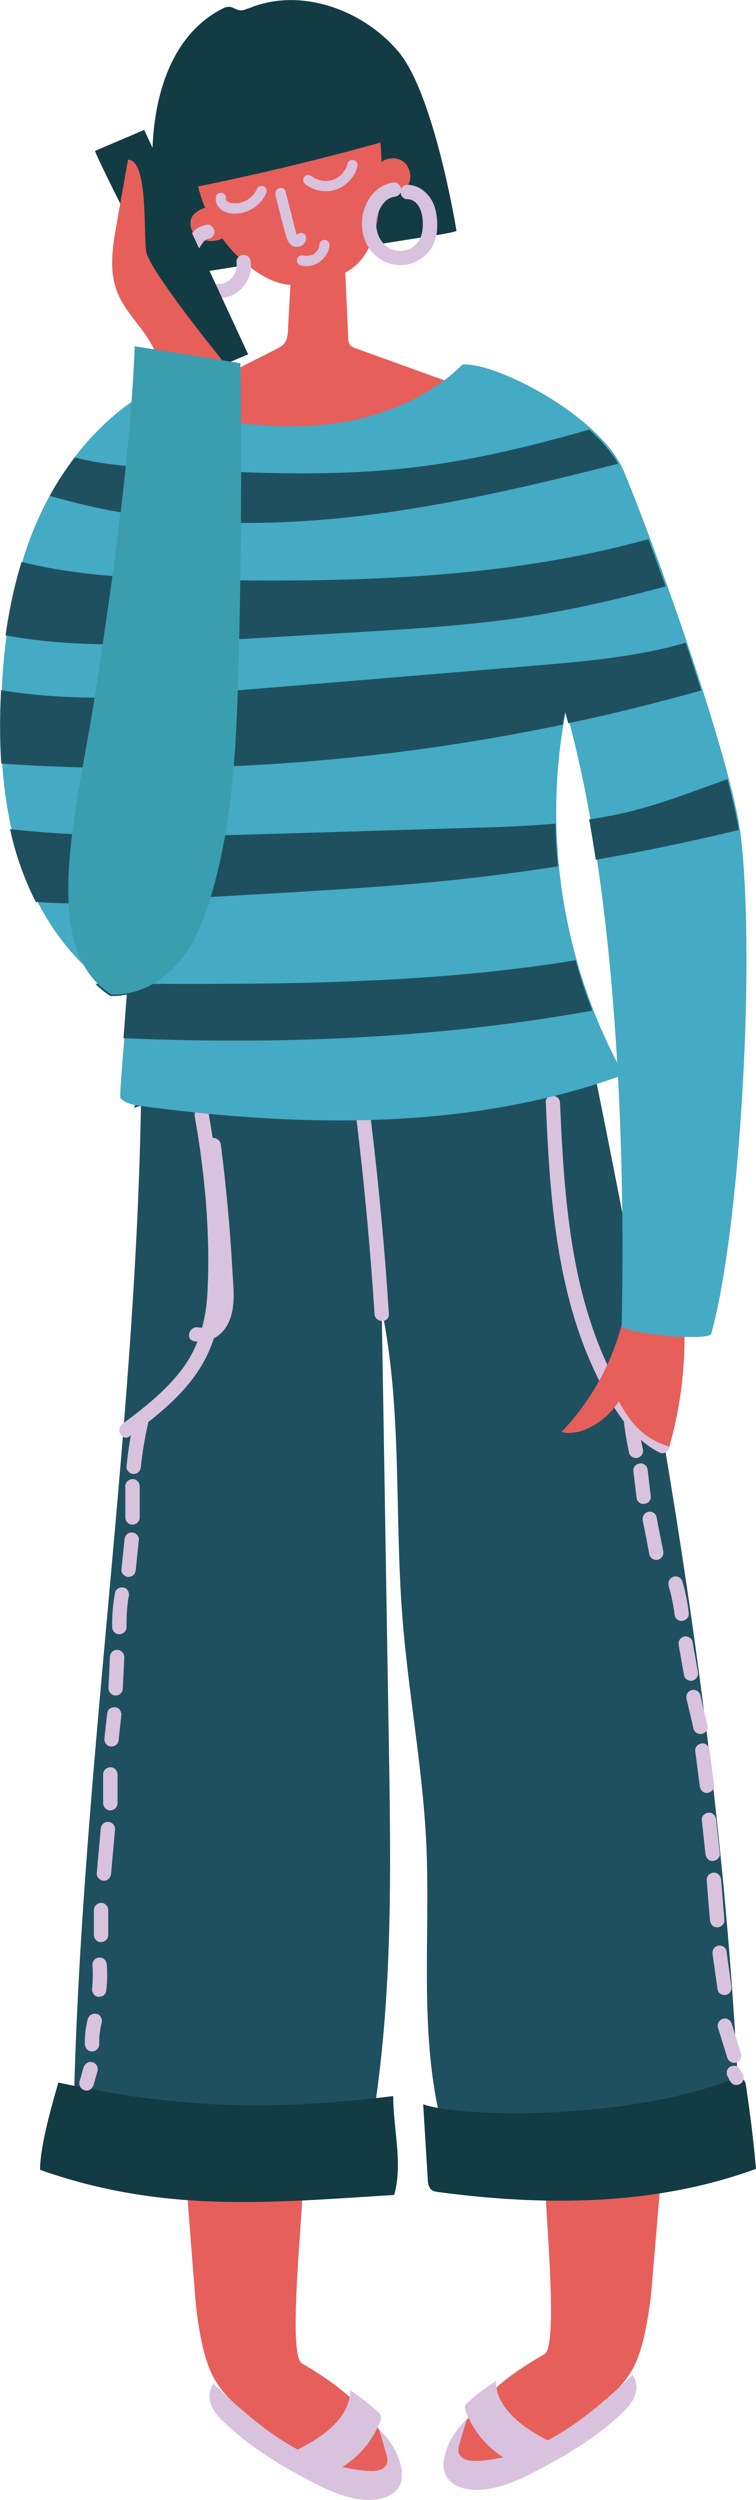 <?xml version="1.0" encoding="UTF-8"?>
<svg id="Calque_1" data-name="Calque 1" xmlns="http://www.w3.org/2000/svg" viewBox="0 0 36.8 121.63">
  <defs>
    <style>
      .cls-1 {
        fill: #d8c2dd;
      }

      .cls-1, .cls-2, .cls-3, .cls-4, .cls-5, .cls-6 {
        stroke-width: 0px;
      }

      .cls-2 {
        fill: #e75f5b;
      }

      .cls-3 {
        fill: #3a9eae;
      }

      .cls-4 {
        fill: #45aac3;
      }

      .cls-5 {
        fill: #133b44;
      }

      .cls-6 {
        fill: #1f5060;
      }
    </style>
  </defs>
  <g>
    <path class="cls-5" d="M13.51.93c-.51-.32-.95-.73-1.51-.49-.55.24-.61-.3-1.15-.03-4.24,2.13-3.94,9.28-2.38,13.04,4.08-.64,8.17-1.28,12.25-1.93.18-.03,1.34-.19,1.5-.29,0,0-1.06-6.6-2.82-8.71C17.64.43,14.52-.67,12.01.45"/>
    <path class="cls-2" d="M32.21,105.51c-.17,1.97-.33,3.95-.5,5.92-.08.9-.3,2.2-.57,3.02-.39,1.2-1,1.71-1.79,2.5-1.93,1.94-4.28,3.44-6.81,3.31-.14,0-.28-.02-.4-.12-.27-.24-.23-.78-.09-1.15,1-2.62,4-4.17,4.46-4.46.7-.44,0-7.11,0-9.05,0-.23.01-.5.16-.62.08-.07.19-.07.29-.07,1.5,0,3.01,0,4.51-.01"/>
    <path class="cls-1" d="M27.06,118.91c-.52-.22-1.01-.5-1.47-.82-.76-.54-1.48-1.33-1.44-2.26-.49.31-.94.66-1.37,1.05-.07.06-.14.13-.15.22,0,.06.01.12.03.18.43,1.19,1.38,2.17,2.55,2.64.06.02.12.05.18.05.07,0,.13-.02.19-.04.62-.21,1.18-.58,1.62-1.07"/>
    <path class="cls-1" d="M30.7,115.46c.3.26.34.72.21,1.09-.14.37-.42.66-.71.93-1.19,1.11-2.6,1.96-4.04,2.71-.93.49-1.93.95-2.98.95-.59,0-1.25-.21-1.5-.75-.15-.34-.1-.74.02-1.1.19-.61.55-1.16,1.02-1.58-.11.38-.23.76-.34,1.14-.05.17-.1.35-.04.51.11.32.53.38.86.37,1.48-.06,2.91-.62,4.17-1.41,1.26-.78,2.37-1.78,3.45-2.8"/>
    <path class="cls-2" d="M9.05,105.92c.15,1.98.3,3.95.46,5.93.07.9.28,2.2.55,3.02.38,1.2.99,1.71,1.77,2.51,1.92,1.95,4.25,3.47,6.78,3.36.14,0,.28-.02.4-.12.28-.24.24-.78.1-1.15-.98-2.63-3.97-4.2-4.42-4.49-.7-.45.05-7.11.07-9.05,0-.23,0-.5-.16-.62-.08-.07-.19-.07-.29-.07-1.5-.02-3.01-.03-4.51-.05"/>
    <path class="cls-6" d="M6.86,53.8c-.28,16.42-3.02,33.36-3.29,49.77,0,.21,0,.43.11.61.15.23.44.32.7.38,4.38,1.08,8.99,1.22,13.43.43,1.33-6.59,1.23-13.37,1.12-20.08-.12-7.07-.23-14.15-.35-21.22,1,4.88.62,9.93,1,14.89.28,3.71.99,7.38,1.17,11.09.22,4.75-.42,9.61.88,14.18.09.3.19.61.41.83.29.3.73.38,1.14.44,4.27.62,8.64.55,12.89-.22-.58-17.57-3.53-34.94-7.02-52.17-.05-.27.78-.7.56-.86-.25-.18-.59-.13-.89-.07-5.52,1.09-11.2,1.36-16.8.8-1.06-.11-2.14-.24-3.18-.04-1.05.21-1.82.35-2.22,1.34"/>
    <path class="cls-2" d="M12.47,2.75c-1.2.1-2.12,1.15-2.58,2.26-1.17,2.8-.03,6.3,2.42,8.09.48.35,1.03.65,1.62.74.41.06.83,0,1.23-.06.78-.13,1.58-.35,2.17-.88.87-.79,1.07-2.07,1.17-3.24.17-2.09.13-4.42-1.25-6-1.3-1.48-3.67-1.89-5.38-.92"/>
    <path class="cls-2" d="M14.16,13.52c-.05.84-.1,1.68-.14,2.52-.01.22-.03.46-.16.64-.11.15-.28.24-.44.32-1.42.72-2.84,1.44-4.27,2.16-.2.1-.42.22-.51.43-.17.37.15.77.46,1.03,1.89,1.59,4.55,2.09,6.97,1.64s4.63-1.77,6.44-3.44c-1.72-.62-3.44-1.24-5.16-1.86-.12-.04-.24-.09-.32-.19-.07-.1-.08-.22-.08-.34-.06-1.26-.11-2.52-.17-3.78,0-.14-.24-.29-.22-.15"/>
    <path class="cls-5" d="M2.84,101.32c-.32,1.12-.89,3.08-.89,4.25,5.97,2.1,11.03,1.61,17.24,1.22.43-1.57-.05-3.18-.05-4.81-6.35.78-10.83.53-16.3-.66"/>
    <path class="cls-5" d="M20.6,102.39q.11,1.81.22,3.62c.01.2.04.43.2.54.09.07.21.08.32.1,5.19.69,10.55.67,15.46-1.13-.14-1.57-.26-2.46-.48-4.01-.02-.12-.04-.26-.14-.34-.09-.07-.22-.12-.33-.08-5.34,2.11-13.36,1.94-15.25,1.29"/>
    <path class="cls-1" d="M9.48,54.33c.5,2.79.76,5.7.62,8.53-.07,1.4-.42,2.69-1.28,3.81-.79,1.03-1.83,1.84-2.86,2.61-.36.27,0,.87.35.6,1.1-.82,2.19-1.66,3.03-2.75s1.26-2.27,1.4-3.61c.17-1.58.07-3.2-.03-4.78s-.29-3.08-.56-4.6c-.08-.44-.75-.25-.67.19h0Z"/>
    <path class="cls-1" d="M26.57,53.65c.13,3.18.32,6.39,1.11,9.49.38,1.48.91,2.94,1.62,4.29.66,1.26,1.48,2.55,2.78,3.23.4.21.75-.4.35-.6-1.31-.68-2.09-2.07-2.72-3.35s-1.12-2.73-1.46-4.16c-.69-2.91-.86-5.91-.99-8.9-.02-.45-.72-.45-.7,0h0Z"/>
    <path class="cls-1" d="M17.36,54.54c.38,3.12.67,6.25.87,9.39.03.45.73.45.7,0-.2-3.14-.49-6.27-.87-9.39-.05-.44-.75-.45-.7,0h0Z"/>
    <path class="cls-1" d="M9.47,65.26c.68.11,1.3-.23,1.62-.84.41-.78.27-1.77.22-2.62-.11-2.04-.3-4.08-.56-6.11-.06-.44-.76-.45-.7,0,.21,1.61.37,3.22.48,4.83.05.78.11,1.56.12,2.34.01.6-.1,1.87-1.01,1.72-.44-.07-.63.6-.19.67h0Z"/>
    <path class="cls-1" d="M6.52,69.1c-.17.74-.29,1.5-.36,2.26-.02.18.17.36.35.35.2,0,.33-.15.35-.35.07-.69.18-1.37.34-2.07.04-.18-.05-.39-.24-.43-.18-.04-.39.05-.43.24h0Z"/>
    <path class="cls-1" d="M6.1,72.31v1.52c0,.18.16.36.35.35s.35-.15.35-.35v-1.52c0-.18-.16-.36-.35-.35s-.35.15-.35.35h0Z"/>
    <path class="cls-1" d="M6.06,74.91c-.05.49-.1.97-.15,1.46-.02.18.17.36.35.35.21,0,.33-.15.35-.35.05-.49.1-.97.15-1.46.02-.18-.17-.36-.35-.35-.21,0-.33.15-.35.35h0Z"/>
    <path class="cls-1" d="M5.6,77.48c-.1.55-.15,1.12-.14,1.68,0,.18.16.36.35.35s.35-.15.35-.35c0-.26,0-.52.02-.78.01-.13.02-.25.04-.38-.01.08,0-.02,0-.03,0-.03,0-.06.01-.09.01-.07.02-.14.04-.21.03-.18-.05-.39-.24-.43-.17-.04-.39.05-.43.24h0Z"/>
    <path class="cls-1" d="M5.35,80.62c-.02.51-.05,1.01-.07,1.52,0,.18.17.36.35.35.2,0,.34-.15.35-.35.02-.51.05-1.01.07-1.52,0-.18-.17-.36-.35-.35-.2,0-.34.15-.35.35h0Z"/>
    <path class="cls-1" d="M5.21,83.41c-.04.4-.09.8-.13,1.21,0,.08.05.19.1.25.06.06.16.11.25.1s.18-.03.25-.1c.07-.07.09-.15.1-.25.04-.4.09-.8.13-1.21,0-.08-.05-.19-.1-.25-.06-.06-.16-.11-.25-.1s-.18.03-.25.1c-.07.07-.09.15-.1.25h0Z"/>
    <path class="cls-1" d="M5.02,86.33v1.4c0,.18.16.36.35.35s.35-.15.35-.35v-1.4c0-.18-.16-.36-.35-.35s-.35.15-.35.35h0Z"/>
    <path class="cls-1" d="M4.9,88.99c-.06.72-.13,1.44-.19,2.16-.02.18.17.36.35.35.2,0,.33-.15.35-.35.06-.72.13-1.44.19-2.16.02-.18-.17-.36-.35-.35-.2,0-.33.15-.35.35h0Z"/>
    <path class="cls-1" d="M4.57,92.93v1.21c0,.18.16.36.35.35s.35-.15.35-.35v-1.21c0-.18-.16-.36-.35-.35s-.35.15-.35.35h0Z"/>
    <path class="cls-1" d="M4.5,95.59c.03.4.02.81-.02,1.21,0,.08.05.19.1.25.06.06.16.11.25.1s.18-.03.25-.1c.07-.07.09-.15.1-.25.04-.4.05-.81.02-1.21-.01-.18-.15-.36-.35-.35-.18,0-.36.15-.35.35h0Z"/>
    <path class="cls-1" d="M4.27,98.23c-.1.4-.15.82-.14,1.23,0,.18.16.36.35.35s.35-.15.35-.35c0-.22,0-.43.04-.65v.09c0-.17.04-.33.08-.49.04-.18-.06-.39-.24-.43s-.38.05-.43.24h0Z"/>
    <path class="cls-1" d="M4.07,100.58c-.07.23-.13.46-.2.69-.03.09,0,.19.04.27.04.07.13.14.21.16.09.02.19.02.27-.04s.13-.12.16-.21c.07-.23.13-.46.2-.69.03-.09,0-.19-.04-.27-.04-.07-.13-.14-.21-.16-.09-.02-.19-.02-.27.04s-.13.12-.16.21h0Z"/>
    <path class="cls-1" d="M30.38,69.26c.06.48.14.95.24,1.42.04.18.26.3.43.24.19-.06.29-.24.24-.43-.05-.21-.09-.43-.13-.65-.02-.11-.04-.21-.05-.32,0-.03,0-.05-.01-.08,0-.02,0-.03,0-.05v.04c0-.06,0-.12-.02-.18-.01-.1-.03-.18-.1-.25-.06-.06-.16-.11-.25-.1-.17,0-.37.15-.35.35h0Z"/>
    <path class="cls-1" d="M30.83,71.55c.05.42.1.84.15,1.27.01.1.03.18.1.25.06.06.16.11.25.1s.18-.03.25-.1c.06-.06.11-.16.1-.25-.05-.42-.1-.84-.15-1.27-.01-.1-.03-.18-.1-.25-.06-.06-.16-.11-.25-.1s-.18.03-.25.1c-.06.06-.11.16-.1.25h0Z"/>
    <path class="cls-1" d="M31.29,73.99c.11.55.22,1.1.32,1.65.04.18.26.3.43.24.19-.06.28-.24.24-.43-.11-.55-.22-1.1-.32-1.65-.04-.18-.26-.3-.43-.24-.19.06-.28.24-.24.43h0Z"/>
    <path class="cls-2" d="M30.64,62.28c-.21,2.75-1.4,5.41-3.31,7.39.94.26,2.23-.57,2.79-1.49.6,1.09,1.2,1.81,2.46,2.2.76-2.65.94-5.47.52-8.19-.86.12-1.74.12-2.61.02"/>
    <path class="cls-4" d="M6.99,19.17c-2.46,1.5-4.27,3.94-5.36,6.61C.55,28.46.14,31.37.06,34.25c-.07,2.68.13,5.4,1.03,7.92.89,2.52,2.53,4.85,4.84,6.21,2.54-9.56,3.06-19.65,1.51-29.42"/>
    <path class="cls-4" d="M22.5,17.74c1.54-.17,6.73,2.47,7.87,5.2,1.46,3.48,5.28,14.11,5.7,17.8.71,6.32-.08,19.27-1.45,24.15-.11.4-4.37-.03-4.36-.39.2-8.93-.28-21.35-2.71-29.95-1.17,6-.16,12.39,2.81,17.74-7.45,2.72-15.64,2.57-23.5,1.52-.36-.05-.74-.11-.99-.38-.22-.23,2.05-17.92.11-31.89-.09-.65.36-1.38.97-1.63.4-.16.85-.06,1.27.04,2.45.57,4.97.96,7.48.72,2.5-.24,5-1.16,6.8-2.92"/>
    <path class="cls-1" d="M14.1,119.35c.52-.22,1.02-.49,1.48-.81.76-.53,1.49-1.32,1.46-2.25.48.31.94.67,1.36,1.06.07.06.14.13.15.23,0,.06-.01.12-.03.18-.43,1.18-1.39,2.16-2.57,2.62-.06.02-.12.05-.18.05-.07,0-.13-.02-.19-.04-.62-.21-1.18-.59-1.61-1.08"/>
    <path class="cls-1" d="M10.48,115.89c-.3.26-.35.72-.21,1.09.13.37.41.66.7.93,1.18,1.12,2.58,1.98,4.02,2.74.93.5,1.92.97,2.98.98.59,0,1.26-.2,1.5-.73.15-.34.1-.74,0-1.1-.19-.61-.54-1.16-1.01-1.59.11.38.22.76.33,1.14.05.17.1.35.04.51-.11.32-.53.38-.86.36-1.48-.08-2.91-.65-4.16-1.44-1.26-.79-2.36-1.8-3.43-2.82"/>
    <path class="cls-5" d="M9.84,2.77c-1.08,1.78-1.33,4.03-.67,6,.04.11.08.23.18.28.1.06.24.04.35.01,3.19-.65,6.35-1.42,9.48-2.31.03-1.56-.58-3.13-1.65-4.27s-2.6-1.83-4.17-1.89c-.57-.02-1.16.04-1.67.3-.84.43-1.33,1.31-1.73,2.17"/>
    <path class="cls-1" d="M10.52,9.55c-.08.3.1.58.36.72s.55.14.83.1c.53-.09,1.02-.46,1.24-.95.06-.12.04-.27-.09-.34-.11-.06-.29-.03-.34.09-.16.35-.44.59-.8.69-.05.01-.09.02-.14.03-.02,0,0,0-.03,0-.03,0-.06,0-.08,0-.11,0-.16,0-.25-.02-.07-.02-.13-.05-.18-.1,0,0-.04-.05-.03-.03s-.02-.03-.02-.04c.02.05-.02-.03,0,.01v-.02s0,.02,0,0c.09-.31-.4-.44-.48-.13h0Z"/>
    <path class="cls-1" d="M14.82,8.93c.44.35,1.04.48,1.57.28.5-.19.88-.6,1.01-1.12.08-.31-.4-.44-.48-.13-.09.34-.34.64-.66.77-.35.14-.78.08-1.08-.15-.11-.08-.25-.1-.35,0-.09.09-.11.27,0,.35h0Z"/>
    <path class="cls-1" d="M13.4,9.46c.16.64.32,1.28.49,1.91.07.26.16.56.46.63.13.03.27,0,.38-.08.14-.1.19-.24.16-.41-.02-.13-.19-.21-.31-.17-.14.04-.19.17-.17.31-.01-.06,0-.11.05-.14-.03.02-.03.02-.01,0,0,0,.04,0,.04,0,0,0-.07-.14-.07-.15-.06-.22-.11-.45-.17-.67-.12-.46-.23-.92-.35-1.37-.08-.31-.56-.18-.48.13h0Z"/>
    <path class="cls-1" d="M14.63,12.91c.31.09.65.02.91-.16.28-.2.47-.48.5-.83.01-.13-.12-.26-.25-.25-.15,0-.24.11-.25.25,0,.05.01-.06,0,0,0,.01,0,.03,0,.04,0,.03-.01.06-.02.08,0,0,0,.02-.01.03v-.03s0,.03,0,.04c-.01.03-.03.05-.04.07,0,.01-.02.02-.02.04-.03.04.03-.04,0,0-.02.02-.04.04-.06.06s-.04.04-.06.06c0,0-.01.01-.02.02l.03-.02s-.03.02-.04.03c-.02.02-.05.03-.07.05-.01,0-.03.01-.04.02,0,0-.06.02-.02,0s0,0-.02,0c-.01,0-.03,0-.04.01-.03,0-.06.02-.08.02-.01,0-.03,0-.04,0-.02,0,.07,0,0,0-.03,0-.06,0-.09,0-.01,0-.03,0-.04,0,0,0-.06,0-.02,0s0,0-.02,0c-.02,0-.03,0-.05-.01-.13-.03-.28.04-.31.17s.04.27.17.31h0Z"/>
    <path class="cls-2" d="M18.44,8c.29-.34.85-.4,1.2-.13.35.27.44.83.19,1.2-.14.21-.37.35-.59.45-.29.14-.6.24-.91.31.07-.61.07-1.24-.02-1.85"/>
    <path class="cls-2" d="M10.34,10.15c-.21-.12-.48-.02-.69.11-.09.06-.17.12-.24.2-.19.23-.18.59-.01.84.17.25.47.39.77.42s.6-.07.87-.21c.04-.02.09-.05.1-.09.02-.05-.01-.11-.04-.15-.26-.42-.53-.83-.82-1.22"/>
    <path class="cls-1" d="M19.18,8.88c-.74.08-1.27.67-1.47,1.36-.22.74-.05,1.59.51,2.14s1.42.68,2.11.31c.3-.16.57-.43.73-.73.19-.36.24-.76.22-1.16-.02-.43-.11-.88-.38-1.23s-.64-.57-1.07-.58-.45.69,0,.7c.49.01.71.55.74.97.04.49-.01,1-.43,1.33-.38.29-.94.29-1.32,0-.4-.31-.56-.84-.49-1.32.07-.44.36-1.03.85-1.09.19-.02.35-.15.35-.35,0-.17-.16-.37-.35-.35h0Z"/>
    <path class="cls-1" d="M10.08,10.94c-.52.05-.81.44-1.03.87-.13.24-.25.49-.28.77s.03.55.15.81c.11.23.25.46.42.65.18.21.42.3.68.37.51.15,1.05.14,1.5-.17.48-.33.76-.91.69-1.49-.02-.19-.15-.35-.35-.35-.17,0-.37.16-.35.35.05.4-.12.8-.5.98-.17.08-.35.11-.54.08-.12-.02-.23-.06-.34-.09-.08-.03-.17-.05-.23-.1-.08-.07-.13-.17-.19-.26-.06-.1-.12-.2-.17-.3-.09-.2-.1-.37-.03-.58s.18-.4.3-.58c.05-.08.08-.12.15-.19.04-.04.11-.08.13-.08.19-.02.35-.15.35-.35,0-.17-.16-.37-.35-.35h0Z"/>
    <path class="cls-5" d="M4.63,7.34c-.02.26,5.41,10.76,5.41,10.76l2.04-.86L7.02,6.32l-2.39,1.02Z"/>
    <path class="cls-2" d="M7.7,17.68c-.2-1.33-1.5-2.21-1.99-3.46-.42-1.05-.23-2.23-.03-3.34.18-1.04.37-2.07.55-3.11,1.04,0,.72,3.92.91,4.56.3,1.01,3.28,4.71,4.1,5.73-.05.12-.26.08-.27-.04"/>
    <path class="cls-6" d="M30.09,22.56c-.33-.57-.82-1.13-1.41-1.66-2.98.86-6.01,1.58-9.09,1.9-3.84.4-7.72.2-11.58,0-1.45-.08-2.97-.18-4.37-.54-.45.59-.86,1.21-1.22,1.86,1.5.44,3.03.77,4.57.98,7.72,1.09,15.51-.6,23.1-2.54Z"/>
    <path class="cls-6" d="M10.75,31.15c2.09-.12,4.19-.25,6.28-.37,2.98-.18,5.97-.35,8.92-.82,2.18-.35,4.33-.86,6.45-1.43-.29-.81-.57-1.58-.84-2.3-6.89,1.92-14.22,2.1-21.41,1.99-3.05-.05-6.15-.15-9.1-.88-.36,1.16-.61,2.36-.78,3.57,3.41.64,6.98.45,10.47.24Z"/>
    <path class="cls-6" d="M27.4,35.24c.03-.21.07-.41.11-.61.05.18.1.37.15.56,2.18-.46,4.34-1,6.48-1.6-.25-.77-.5-1.54-.76-2.32-2.37.69-4.91.91-7.4,1.12-4.78.4-9.55.8-14.33,1.19-3.86.32-7.8.63-11.6,0-.01.25-.02.5-.03.76-.03.93-.02,1.87.04,2.81,9.14.62,18.37-.02,27.34-1.9Z"/>
    <path class="cls-6" d="M28.68,39.86c.11.65.22,1.3.32,1.97,2.33-.41,4.65-.89,6.96-1.45-.11-.68-.3-1.52-.55-2.47-1.53.54-3.04,1.14-4.62,1.54-.7.18-1.41.31-2.12.42Z"/>
    <path class="cls-6" d="M7.58,43.8c2-.12,4-.24,5.99-.35,2.35-.14,4.69-.28,7.03-.49,2.19-.2,4.38-.47,6.56-.81-.07-.69-.11-1.39-.12-2.08-1.39.13-2.8.17-4.2.21-3.07.09-6.14.19-9.22.28-4.38.13-8.78.26-13.13-.22.14.65.32,1.29.55,1.92.2.55.43,1.09.7,1.62,1.93.15,3.9.04,5.84-.07Z"/>
    <path class="cls-6" d="M28.83,49.16c-.31-.8-.58-1.61-.81-2.44-7.22,1.18-14.72,1.18-22.07,1.14-.44,0-.87,0-1.31,0,.22.23.46.43.74.6.16,0,.31,0,.46-.02.01,0,.03.02.04.02,0-.01,0-.02,0-.03.1-.01.19-.02.29-.04-.06.78-.11,1.49-.16,2.12,7.63.33,15.33.01,22.82-1.34Z"/>
    <path class="cls-3" d="M6.56,16.84c-.23,5.56-1.08,11.33-1.91,16.83-.83,5.5-2.89,12.47.79,14.72,2.29,0,3.8-1.7,4.6-4.07,1.28-3.79,1.46-7.85,1.57-11.85.13-4.93.16-9.87.09-14.8-1.71-.27-3.42-.55-5.12-.82"/>
  </g>
  <g>
    <path class="cls-1" d="M32.54,77.14c.07.23.13.47.18.71.02.12.05.24.07.36,0,.06.02.11.03.17.01.08,0-.06,0,.02,0,.04,0,.07.01.11.01.1.03.18.1.25.06.06.16.11.25.1.17,0,.37-.15.35-.35-.06-.53-.16-1.05-.31-1.56-.05-.18-.25-.3-.43-.24s-.3.24-.24.43h0Z"/>
    <path class="cls-1" d="M33.04,80.06c.09.49.17.97.26,1.46.03.18.26.3.43.24.19-.06.28-.24.24-.43-.09-.49-.17-.97-.26-1.46-.03-.18-.26-.3-.43-.24-.19.06-.28.24-.24.43h0Z"/>
    <path class="cls-1" d="M33.42,82.66c.11.48.23.97.34,1.45.04.18.25.3.43.24.19-.06.29-.24.24-.43-.11-.48-.23-.97-.34-1.45-.04-.18-.25-.3-.43-.24-.19.06-.29.24-.24.43h0Z"/>
    <path class="cls-1" d="M33.84,85.17c.07.57.15,1.14.22,1.71.02.18.14.36.35.35.17,0,.37-.16.35-.35-.07-.57-.15-1.14-.22-1.71-.02-.18-.14-.36-.35-.35-.17,0-.37.16-.35.35h0Z"/>
    <path class="cls-1" d="M34.16,88.54c.06.55.12,1.1.18,1.65.02.18.15.36.35.35.17,0,.37-.15.35-.35-.06-.55-.12-1.1-.18-1.65-.02-.18-.15-.36-.35-.35-.17,0-.37.15-.35.35h0Z"/>
    <path class="cls-1" d="M34.4,91.46c.05.65.1,1.31.16,1.96.01.18.15.36.35.35.18,0,.36-.15.35-.35-.05-.65-.1-1.31-.16-1.96-.01-.18-.15-.36-.35-.35-.18,0-.36.15-.35.35h0Z"/>
    <path class="cls-1" d="M34.69,95.1c.08.57.16,1.14.24,1.71.03.18.27.3.43.24.2-.06.27-.24.24-.43-.08-.57-.16-1.14-.24-1.71-.03-.18-.27-.3-.43-.24-.2.06-.27.24-.24.43h0Z"/>
    <path class="cls-1" d="M34.95,98.65c.15.49.3.97.45,1.46.05.17.25.3.43.24s.3-.24.24-.43c-.15-.49-.3-.97-.45-1.46-.05-.17-.25-.3-.43-.24s-.3.24-.24.43h0Z"/>
    <path class="cls-1" d="M35.42,101.02c.04.08.08.17.13.25.02.04.05.07.09.1.03.03.07.05.12.06.05.01.09.02.14,0,.05,0,.09-.02.13-.04l.07-.05s.07-.09.09-.15v-.09c.01-.06,0-.12-.04-.18-.04-.08-.08-.17-.13-.25-.02-.04-.05-.07-.09-.1-.03-.03-.07-.05-.12-.06-.05-.01-.09-.02-.14,0-.05,0-.09.02-.13.04l-.07.05s-.07.09-.09.15v.09c-.01.06,0,.12.04.18h0Z"/>
  </g>
</svg>